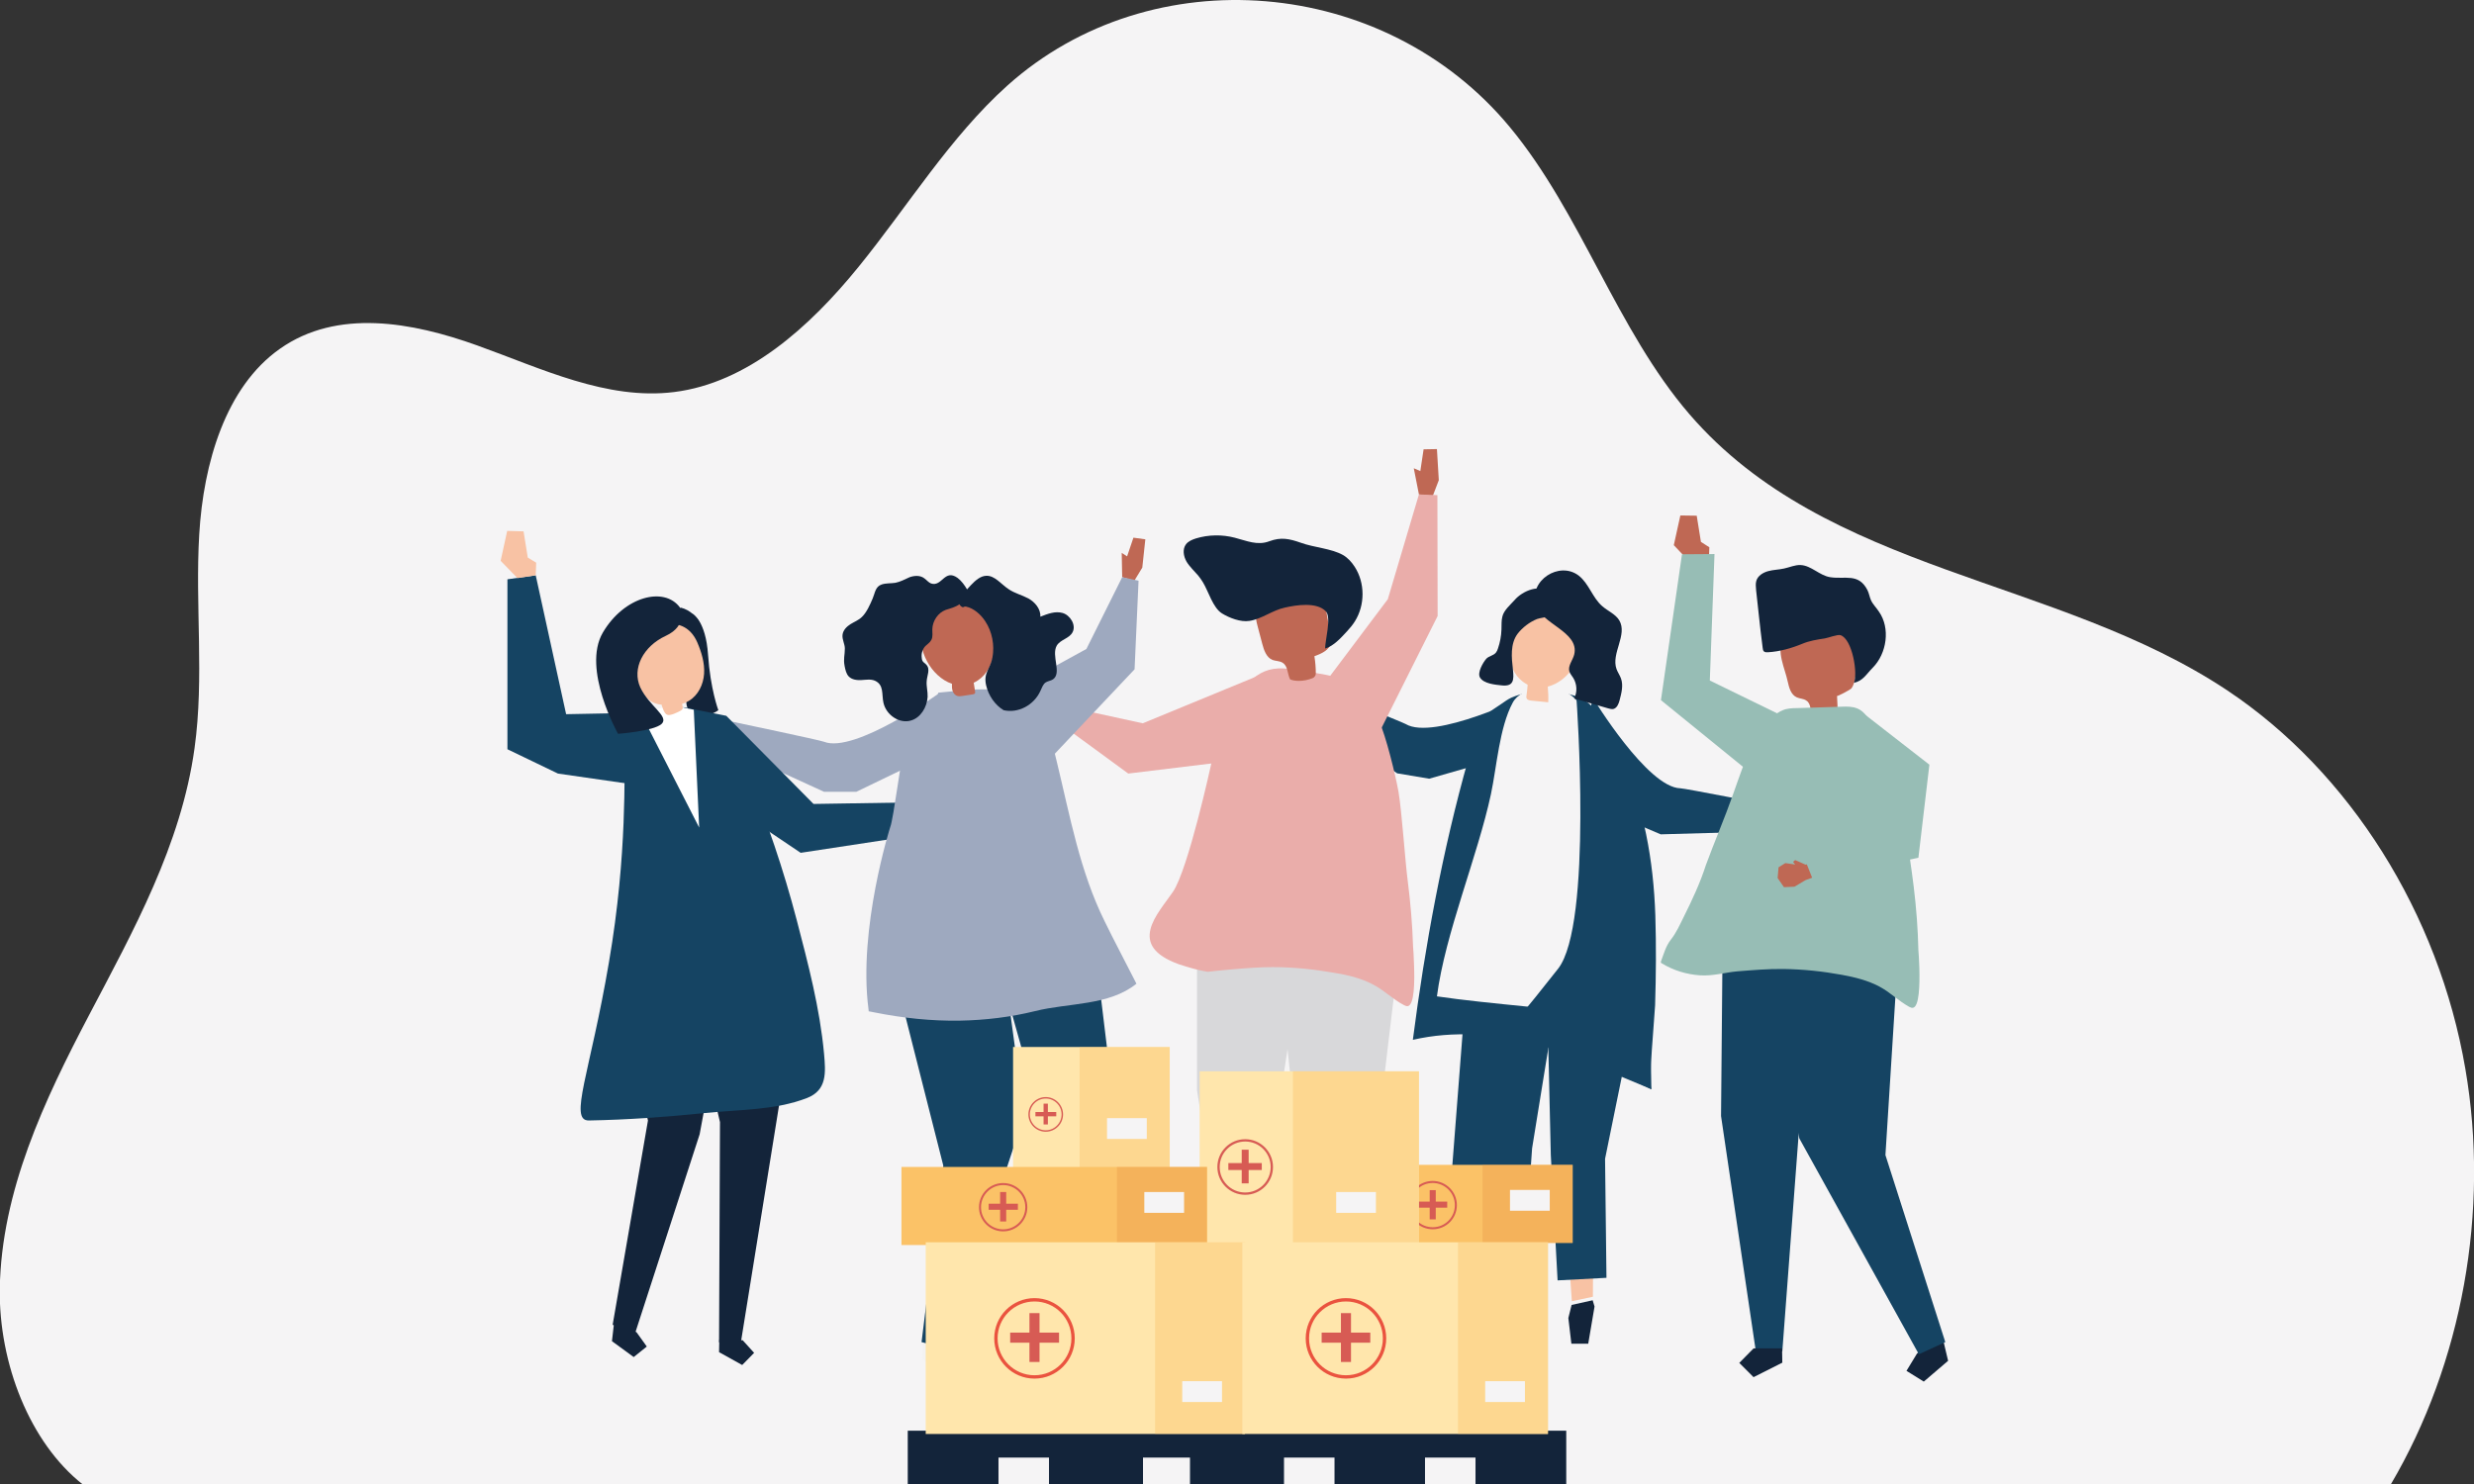 <?xml version="1.0" encoding="UTF-8"?>
<!-- Generator: Adobe Illustrator 28.2.0, SVG Export Plug-In . SVG Version: 6.00 Build 0)  -->
<svg xmlns="http://www.w3.org/2000/svg" xmlns:xlink="http://www.w3.org/1999/xlink" version="1.1" id="Calque_1" x="0px" y="0px" viewBox="0 0 1058 635" style="enable-background:new 0 0 1058 635;" xml:space="preserve">
<rect x="0" y="0" width="1058" height="635" fill="#333333" stroke="none"/>
<style type="text/css">
	.st0{fill:#F5F4F5;}
	.st1{fill:#154463;}
	.st2{fill:#BF6854;}
	.st3{fill:#13243A;}
	.st4{fill:#97BDB5;}
	.st5{fill:#F8C2A4;}
	.st6{fill:#9EA9BF;}
	.st7{fill:#FFFFFF;}
	.st8{fill:#1D2332;}
	.st9{fill:#D8D8DA;}
	.st10{fill:#EAADAA;}
	.st11{fill:#F3F2F2;}
	.st12{fill:#FFE6AC;}
	.st13{opacity:0.4;fill:#FBC267;}
	.st14{fill:none;stroke:#D75B54;stroke-width:0.614;stroke-miterlimit:10;}
	.st15{fill:none;stroke:#D75B54;stroke-width:1.843;stroke-miterlimit:10;}
	.st16{fill:#FBC267;}
	.st17{opacity:0.4;fill:#E99B4A;}
	.st18{fill:none;stroke:#D75B54;stroke-width:0.863;stroke-miterlimit:10;}
	.st19{fill:none;stroke:#D75B54;stroke-width:2.589;stroke-miterlimit:10;}
	.st20{fill:none;stroke:#D75B54;stroke-width:0.989;stroke-miterlimit:10;}
	.st21{fill:none;stroke:#D75B54;stroke-width:2.967;stroke-miterlimit:10;}
	.st22{fill:none;stroke:#D75B54;stroke-width:0.864;stroke-miterlimit:10;}
	.st23{fill:none;stroke:#D75B54;stroke-width:2.592;stroke-miterlimit:10;}
	.st24{fill:none;stroke:#EA533F;stroke-width:1.437;stroke-miterlimit:10;}
	.st25{fill:none;stroke:#D75B54;stroke-width:4.31;stroke-miterlimit:10;}
</style>
<g>
	<path class="st0" d="M35.4,635h987c30.5-51.8,42.4-116.9,31.9-177.8c-11.4-66.5-49.4-126.9-101.7-161.8   c-73.1-48.7-171.2-49.9-230.1-118.2c-31.1-36.1-46.3-86-76.8-122.8c-53.5-64.7-153.3-73-214.9-17.8c-24.5,22-42.5,51.5-63.6,77.5   c-21.1,26-47.6,49.7-78.9,53.6c-28.8,3.6-56.8-10.1-84.4-20c-27.6-9.9-59.7-15.8-84.2,1.5c-23.2,16.3-32.7,48.9-34.5,79.4   c-1.8,30.4,2.2,61.2-2,91.4c-5.7,41.4-26.2,78.2-45.2,114.4c-19,36.2-37.4,75-38.1,116.9C-0.5,583.2,12.7,617.1,35.4,635z"></path>
</g>
<g>
	<g>
		<path class="st1" d="M681.3,298.7c0,0,23.2,38.2,37.3,38.5c1.8,0,39.5,7.4,39.5,7.4l1.8,10.9l-49.7,1.4l-12.7-5.4l-23.7-26.9    L681.3,298.7z"></path>
	</g>
	<g>
		<g>
			<polygon class="st2" points="722.9,240.7 715.8,233.2 718.6,220.5 725.6,220.6 727.4,231.8 731,234.1 730.8,239.4    "></polygon>
		</g>
		<g>
			<g>
				<path class="st2" d="M775.1,306.6c3.5-0.2,7.1-0.3,10.6-0.5c0.2-2.8,0.1-5.6-0.1-8.4c0,0.3,5.7-2.6,6.2-3.3      c1.4-1.9,1.6-5.2,2.2-7.5c1.3-4.9,2.5-10.5-0.2-14.8c-2.7-4.5-8.5-6.1-13.8-6.2c-6.6-0.2-14,1.8-17.4,7.5      c-3.1,5.1,0.8,12.7,1.9,18.1c0.6,2.7,1.4,5.7,3.9,6.8c1.3,0.6,2.9,0.5,4.1,1.4C774.6,301,774.1,304.2,775.1,306.6z"></path>
			</g>
			<g>
				<path class="st3" d="M752.2,263.5c-0.4-3.7-0.8-7.3-1.2-11c-0.1-1.4-0.3-2.8,0.1-4.1c0.7-2.2,2.9-3.5,5.1-4.1      c2.2-0.6,4.5-0.6,6.7-1.1c2.4-0.5,4.7-1.6,7.1-1.5c4.6,0.2,8.1,4.5,12.7,5.2c6.3,1,12.1-1.9,15.9,5.5c0.7,1.4,0.9,2.9,1.5,4.3      c0.8,1.8,2.3,3.2,3.4,4.9c5,7.1,3.4,17.9-2.6,24c-2.9,2.9-4.1,5.6-8.1,6.5c1.8-3.8-0.6-18.7-5.7-20.4c-1.3-0.4-5.4,1.2-6.8,1.4      c-3.3,0.5-6.5,1-9.6,2.3c-4.6,1.9-9.6,3.3-14.5,3.6c-0.6,0-1.3,0.1-1.8-0.3c-0.5-0.4-0.5-1-0.6-1.6      C753.2,272.6,752.7,268,752.2,263.5z"></path>
			</g>
		</g>
		<g>
			<g>
				<g>
					<polygon class="st3" points="831.7,576.2 833.1,582.1 822.7,591 815.3,586.4 819.8,579 830.3,570.2      "></polygon>
				</g>
				<g>
					<polygon class="st1" points="807.3,391.9 811.6,410 806.3,494.1 831.9,574.1 820.6,579.3 769.5,487 763.4,457.5 760.2,395.1             "></polygon>
				</g>
			</g>
			<g>
				<g>
					<polygon class="st1" points="736.7,399.2 736,477.4 750.9,578.2 762.2,578.1 769.2,485.1 784.5,392      "></polygon>
				</g>
				<g>
					<polygon class="st3" points="762.1,576.8 762.2,582.9 749.9,589.1 743.8,583 749.9,576.8      "></polygon>
				</g>
			</g>
			<g>
				<path class="st4" d="M820.8,414c0.2,7.1,0,16.8-2.8,17.1c-0.5,0.1-1-0.2-1.5-0.4c-4.7-2.6-8.1-6.2-12.8-8.7      c-4.9-2.6-10.5-4-16-5c-8.2-1.5-16.6-2.4-25-2.5c-6.6-0.1-13.2,0.5-19.7,1c-5.5,0.5-10.5,2.1-16.1,1.7      c-5.7-0.4-11.3-2.1-16.2-5.1c-0.2-0.1-0.4-0.2-0.4-0.4c-0.1-0.2,0-0.5,0.1-0.7c1.2-3.2,2-6.3,4.1-9c2.4-3,4-6.7,5.7-10.1      c3.5-7,6.9-14.3,9.3-21.8c3.7-10.1,8-20,11.6-30.2c2.5-7,4.8-14.2,8.2-20.9c2.7-5.2,7.4-12.9,13.1-15.2c1.9-0.8,4.1-0.9,6.2-0.9      c6.3-0.2,12.7-0.4,19-0.6c2.3-0.1,4.7-0.1,6.8,0.8c3.2,1.4,5,4.7,6.5,7.8c7,13.9,11.5,28.8,14,44.2c1.3,8.1,2.5,16.1,3.5,24.2      c1.1,9,1.8,18.1,2,27.2C820.5,407.7,820.7,410.6,820.8,414z"></path>
			</g>
		</g>
		<g>
			<polygon class="st4" points="746.6,329 710.3,299.5 719.3,237.1 733.2,237 731.2,291.1 763.2,306.7    "></polygon>
		</g>
	</g>
	<g>
		<g>
			<polygon class="st2" points="777.4,367.9 772.2,369.9 767.7,367.9 766.8,368.7 767.7,369.8 763.5,369.2 760.6,371 760.2,375.6      762.9,379.5 767.4,379.3 772.1,376.5 779.2,373.9    "></polygon>
		</g>
		<g>
			<polygon class="st4" points="771.4,366.5 800.4,348.1 794.5,303.3 825.1,327.1 820.4,366.9 775.4,376.6    "></polygon>
		</g>
	</g>
	<g>
		<path class="st1" d="M653.3,297.4c0,0-40.1,19.6-52.2,12.3c-1.5-0.9-37.3-15.1-37.3-15.1l-7.4,8.2l41.1,28l13.7,2.3l34.5-9.9    L653.3,297.4z"></path>
	</g>
	<g>
		<g>
			<g>
				<path class="st1" d="M674.8,298.1c0.2,0.1,0.3,0.1,0.5,0.2c8.1,3.1,14.5,17.3,18.2,25.6c9.5,21.5,13.6,43.9,14.4,67.7      c0.4,12.8,0.3,25.6-0.1,38.4c-0.1,3.5-3.1,35.2-1.5,36c-16.1-7.7-32.5-15-49.6-19.4c-17.1-4.4-35.2-5.8-52.5-1.8      c5.2-40.2,12.7-81.1,23.7-120c1.3-4.6,2.2-9.6,4.1-14c2.2-5.1,5.6-6.6,9.9-9.6c1.5-1,2.9-2.1,4.5-2.8      C654.9,294.7,666.3,295,674.8,298.1z"></path>
			</g>
			<g>
				<g>
					<g>
						<polygon class="st5" points="699.8,424.6 681.5,499.5 681.2,554.7 672.2,556.6 668.6,505.3 659.7,411.4       "></polygon>
					</g>
				</g>
				<g>
					<polygon class="st3" points="672.1,558.2 670.7,563.8 672,574.8 679.2,574.8 681.9,558.9 681.1,556.2      "></polygon>
				</g>
			</g>
			<g>
				<g>
					<polygon class="st5" points="629.4,416.5 627.9,481.2 636.7,572.5 645.5,573.1 648.5,489.4 666.4,413.5      "></polygon>
				</g>
				<g>
					<polygon class="st3" points="637,571 625.1,577.3 626,582.9 647,580.3 646,572.3      "></polygon>
				</g>
			</g>
			<g>
				<polygon class="st1" points="626.8,424.9 621,499.6 627.1,550.8 651.1,549.4 655.2,491.2 665.5,427.6 663.9,417.7 629.3,418.3           "></polygon>
			</g>
			<g>
				<polygon class="st1" points="663.2,494.1 666.1,547.7 687,546.6 686.4,495.7 699.4,431.9 696.4,414 661.4,416.3     "></polygon>
			</g>
			<g>
				<path class="st0" d="M614.5,426.2c21.4,3.2,57.1,5.7,78.5,8.9c1.1-38.7-2.8-83.5-12.2-120.9c-1.7-6.8-4.2-14.1-10.2-17.6      c-6.4-3.7-19.9-3.2-23.7,4c-5.7,10.6-6.8,27.3-9.3,39.1C631.9,366.3,618,399.3,614.5,426.2z"></path>
			</g>
			<g>
				<g>
					<path class="st5" d="M647.8,266.5c5.7-15.1,24.7-9,28.1,4.6c2.2,9-4.9,20.4-14,22.6c0.2,2.2,0.3,4.4,0.2,6.7       c-2.4-0.2-4.8-0.5-7.2-0.7c-0.7-0.1-1.6-0.2-2-0.9c-0.2-0.4-0.2-0.9-0.1-1.3c0.2-1.5,0.4-3,0.5-4.6c-0.2-0.1-0.3-0.2-0.5-0.3       c-4.3-2.3-6.8-7-7.4-11.8C644.9,275.9,646.1,271.1,647.8,266.5z"></path>
				</g>
				<g>
					<g>
						<g>
							<path class="st3" d="M649,271.1c-3.2,4.3-2.6,10.2-2,15.3c0.5,4.5,0.3,7.3-4.7,6.8c-2.8-0.3-7.8-0.7-9.4-3.4         c-1.2-2.1,1.3-6.4,2.7-8c1.1-1.2,3-1.3,4.1-2.6c0.4-0.5,0.7-1.1,0.9-1.8c0.9-2.6,1.4-5.3,1.5-8.1c0.1-1.9-0.1-3.8,0.4-5.6         c0.6-2.6,3.4-5,5.2-7c3.2-3.8,11.3-7.6,15.4-2.5c0.9,1.2,1.2,2.7,1.3,4.2c0.1,0.9,0.1,1.8-0.1,2.6c-1.1,3.4-4.3,2.9-7,3.8         C654.1,266.1,651.1,268.4,649,271.1z"></path>
						</g>
						<g>
							<path class="st3" d="M673.2,280c-0.6,2.4-2.7,4.7-2.1,7.1c0.3,1.1,1.1,1.9,1.7,2.9c1.6,2.6,1.8,6,0.4,8.8         c4.8,1.4,9.6,2.8,14.5,4.2c0.7,0.2,1.5,0.4,2.2,0.3c1.6-0.4,2.3-2.2,2.7-3.7c0.8-3.1,1.7-6.4,0.6-9.4c-0.5-1.4-1.4-2.6-1.9-4         c-2.4-6.7,4.8-14.6,1.2-20.8c-1.6-2.7-4.9-4-7.3-6.1c-4.2-3.6-5.7-9.7-10.1-13.1c-8.3-6.3-21.2,2.1-18.4,12.3         C658.8,266.9,675.6,270.2,673.2,280z"></path>
						</g>
					</g>
				</g>
			</g>
			<g>
				<path class="st1" d="M674.2,299.3c0,0,7,96.2-7.9,115.1c-14.9,19-21.3,26.1-21.3,26.1l61.2,25.4      C706.3,466,704.7,325.8,674.2,299.3z"></path>
			</g>
		</g>
	</g>
	<g>
		<path class="st6" d="M401.8,296.4c0,0-36.2,26.1-49.4,20.9c-1.7-0.7-39.3-8.6-39.3-8.6l-5.9,9.3l45.2,20.7l13.8,0l32.3-15.6    L401.8,296.4z"></path>
	</g>
	<g>
		<g>
			<g>
				<path class="st3" d="M296.2,262.6c0,0,5.6,2.8,6.6,17.5c1,14.7,4.4,23.7,4.4,23.7s-4.4,3.3-8.4,1.9c-4-1.4-5.5-1.6-5.4-7.6      c0-6.1-3.5-34.2-3.5-34.2L296.2,262.6z"></path>
			</g>
		</g>
		<g>
			<g>
				<path class="st3" d="M285.6,270c5.7,0.3,11.1,4.3,12.9,9.7c2.3-3.4,2.9-8,1.4-11.8c-1.4-3.9-4.8-7-8.8-8      c-2.9,2.5-4.8,6.3-5.1,10.1L285.6,270z"></path>
			</g>
		</g>
		<g>
			<polygon class="st1" points="278.7,304.8 242.1,305.5 229.1,246.1 217,247.8 217,320.5 238.6,330.9 278.1,336.6    "></polygon>
		</g>
		<g>
			<g>
				<g>
					<g>
						<polygon class="st3" points="262.3,568.5 261.7,573.7 271,580.5 276.6,576 272.3,570 262.9,563.3       "></polygon>
					</g>
				</g>
				<g>
					<g>
						<polygon class="st3" points="266,408.6 264.1,424.4 277.1,479.3 262,566.7 271.6,570.3 299.2,485.2 303.8,460.4 304.8,407.7               "></polygon>
					</g>
				</g>
			</g>
			<g>
				<g>
					<g>
						<polygon class="st3" points="340.4,427.9 316.8,574.4 307.5,574.2 307.9,480 292.4,413.5       "></polygon>
					</g>
				</g>
				<g>
					<g>
						<polygon class="st3" points="307.6,573.1 307.5,578.4 317.4,583.9 322.5,578.7 317.6,573.3       "></polygon>
					</g>
				</g>
			</g>
			<g>
				<g>
					<g>
						<path class="st1" d="M260.4,411.7c8.1-47.1,6.3-81.6,6.9-91.1c0.6-9.4,7.2-14.2,7.2-14.2c2.9-0.6,5.4-2.4,8.3-3.1        c19.5-4.6,29.8,10.8,36.7,27.4c8.5,20.4,15.6,41.4,21.2,62.8c4.9,18.8,9.9,37.7,11.7,57.2c0.7,8,1.4,15.6-7.3,19        c-13.7,5.3-29,4.9-43.5,6.4c-16.6,1.7-33.1,2.9-49.8,3.2C243.1,479.4,252.4,458.8,260.4,411.7z"></path>
					</g>
				</g>
			</g>
		</g>
		<g>
			<polygon class="st5" points="221.3,247.3 214.1,239.9 216.9,227.1 223.9,227.3 225.7,238.5 229.3,240.7 229.1,246.1    "></polygon>
		</g>
		<g>
			<polygon class="st1" points="292.1,302.5 310.6,306.2 347.9,343.9 392.1,343.2 394.3,356.9 342.4,364.8 300.5,336.6    "></polygon>
		</g>
		<g>
			<polygon class="st7" points="296.7,303.6 299,354 274.3,305.6 281.8,303.1 287.2,301.6    "></polygon>
		</g>
		<g>
			<polygon class="st5" points="392.5,346.6 400.8,341.7 411.2,344.5 411.1,350.1 393.6,353    "></polygon>
		</g>
		<g>
			<g>
				<path class="st5" d="M298.2,274.8c-6.1-14.1-23.9-7.4-26.5,5.7c-1.5,7.5,2.2,20.5,11.2,20.9c0.4,1.3,1.1,3.7,2.3,4.3      c1.3,0.7,4.5-1,5.7-1.6c0.3-0.2,0.7-0.4,0.9-0.7c0.3-0.4,0.1-1.3-0.1-2.3c1-0.3,1.9-0.7,2.9-1.3c4-2.4,6.2-7,6.5-11.6      C301.4,283.6,300,279,298.2,274.8z"></path>
			</g>
		</g>
		<g>
			<g>
				<path class="st3" d="M290.8,259.9c0,0,3.6,7.6-6.1,12.1c-9.7,4.5-14.5,14-10.9,22c3.7,8,12.6,12.5,9.1,15.7      c-3.5,3.1-18.6,4.2-18.6,4.2s-15.6-27.7-6.5-43.3C266.9,255.1,284.1,250.7,290.8,259.9z"></path>
			</g>
		</g>
	</g>
	<g>
		<g>
			<polygon class="st8" points="597.7,570.2 598.5,576.5 586.7,584.5 579.5,579 585,571.9 596.9,563.9    "></polygon>
			<g>
				<polygon class="st9" points="598.1,568.1 588.8,487.3 599.6,396.8 597.1,377.5 548,375.8 546.2,407.1 554.7,487.5 585.9,572.2           "></polygon>
			</g>
			<g>
				<polygon class="st9" points="511.9,384.9 511.9,466.4 528.6,571.4 540.4,571.3 546.7,474.2 561.7,377     "></polygon>
				<polygon class="st8" points="540.4,576.2 527.7,582.8 521.2,576.5 527.5,570 540.3,569.9     "></polygon>
			</g>
			<g>
				<path class="st10" d="M604.7,412.5c-0.1-3.5-0.3-6.5-0.4-7.5c-0.3-9.5-1.1-18.9-2.3-28.3c-1.1-8.4-2.5-29.4-3.9-37.8      c-1.2-6.9-5.4-24.2-8.4-30.6c-7.5-16-5.2-17.4-38-22.1c-14.4-2.1-17.8,6.9-29.5,17.2c-1.2,1-1.1,7.1-1.3,8.7      c-0.5,2.8-1,5.6-1.5,8.4c-0.5,2.2-1,4.4-1.5,6.6l0,0c0,0-9.8,44.9-16.3,54.4c-6.5,9.5-20,22.9,2.6,31c4,1.3,8,2.5,12.2,3.2      c0,0,18.4-2.1,27.9-2c8.7,0,17.5,0.9,26.1,2.4c5.7,0.9,11.6,2.3,16.7,5c4.9,2.5,8.4,6.3,13.4,8.9c0.5,0.2,1,0.5,1.5,0.4      C604.9,429.9,605,419.9,604.7,412.5z"></path>
			</g>
			<g>
				<path class="st2" d="M551.7,290.6c1.7,0.8,5.6,1.1,9.6-0.5c0.8-0.3,1.4-1.1,1.4-2c0-2.5-0.2-4.9-0.6-7.4      c3.1-1.1,6.6-2.7,7.1-5.9c0.2-1,0-2-0.2-3c-0.7-4.2-1.5-8.3-2.2-12.5c-0.3-1.4-0.5-2.9-1.3-4.1c-1.4-2.2-4-3.1-6.6-3.5      c-6.4-1.1-13.4,0.3-18.4,4.5c-1.3,1.1-2.5,2.5-3.1,4.1c-0.9,2.5-0.2,5.3,0.5,7.9c0.6,2.4,1.3,4.8,1.9,7.2      c0.7,2.7,1.8,5.9,4.4,6.9c1.4,0.5,3.1,0.4,4.3,1.2C550.8,284.9,550.5,288.2,551.7,290.6z"></path>
				<path class="st3" d="M514.5,249.2c-0.6-1-1.3-2-2.1-3c-1.7-2-3.7-3.8-5-6c-1.3-2.3-1.8-5.3-0.2-7.4c1-1.3,2.7-2,4.3-2.5      c5.3-1.6,11.1-1.7,16.5-0.3c5.1,1.3,9.7,3.5,14.9,1.5c4.9-1.8,8.4-1.1,13.5,0.7c5.5,2,12.9,2.4,17.9,5.2c2.1,1.2,3.7,3,5,5      c4.5,6.9,4.5,16.4,0.1,23.4c-1,1.6-2.2,3-3.4,4.3c-2.6,2.8-5.7,6.3-9.3,7.3c-0.1-3.2,2.8-13.3,0.3-15.9      c-3.9-4.1-12.7-2.7-17.5-1.6c-5.3,1.1-9.9,4.9-15.2,5.7c-3.8,0.6-8.6-1.3-11.7-3.2C518.7,260,516.8,253,514.5,249.2z"></path>
			</g>
		</g>
		<g>
			<polygon class="st2" points="446.5,306.2 436.4,299.7 439,295.2 446.9,298.1 447.2,295.5 455.2,302.1 453.1,307.1    "></polygon>
			<polygon class="st10" points="541.6,287.6 488.7,309.4 455.2,302.1 451.9,308.5 482.5,330.9 524.5,325.8    "></polygon>
		</g>
		<g>
			<polygon class="st2" points="615.3,205.4 614.5,192.1 608.8,192.2 607.4,201.5 604.6,200.3 606.8,211.5 612.7,212.2    "></polygon>
			<polygon class="st10" points="564.5,294.9 593.5,256.3 606.8,211.5 614.7,211.8 614.8,263.5 587.4,318.2    "></polygon>
		</g>
	</g>
	<g>
		<g>
			<g>
				<polygon class="st11" points="394.6,575.9 394.3,581.5 405.1,587.6 410.9,582.3 405.7,576.5 394.8,570.4     "></polygon>
				<polygon class="st1" points="385.4,407.6 384.6,424.5 403.4,498.6 394.1,574.1 405,576.9 435,486.1 435.5,458.8 427.9,402.7           "></polygon>
			</g>
			<g>
				<polygon class="st1" points="468.3,405.9 476.8,476.3 473.4,568.6 463.2,569.7 447.6,486.6 424.5,404.2     "></polygon>
				<polygon class="st11" points="463.7,574 475.4,578.3 480.3,572.2 474.2,567.3 463.1,568.5     "></polygon>
			</g>
		</g>
		<g>
			<g>
				<path class="st6" d="M472.4,394.1c-10.6-21.4-14.8-44.9-20.4-68c-1.6-6.8-3.3-13.8-7.1-19.7c-4.4-6.8-10.4-9.8-17.1-10.9      c-8.5-1.5-18,0.1-26.5,0.8c-5.1,16.1-8.5,7-14.5,22.7c-1.2,3.3-4.7,31.5-6.1,34.8l0,0c0,0-13.8,43.4-9.3,77.8      c0,0.3,0.1,0.7,0.1,1c0.9,0.2,1.8,0.3,2.6,0.5c12,2.4,24.2,3.7,36.4,3.5c10.8-0.2,21.7-1.5,32.2-4.1      c14.4-3.6,31.5-2.2,43.3-11.7C482.5,413.8,475.8,401.2,472.4,394.1z"></path>
			</g>
			<g>
				<polygon class="st2" points="488.5,242.8 489.8,230.7 484.7,230 482,238 479.7,236.5 479.9,246.9 485.1,248.4     "></polygon>
				<polygon class="st6" points="430.7,296.2 464.6,277.6 479.9,246.9 486.9,248.4 485.2,286.3 446,327.8     "></polygon>
			</g>
			<g>
				<path class="st2" d="M394.5,268.7c4.3-13.6,24-18.6,28.8-2.9c1.4,4.7,2.3,9.7,1.5,14.6c-0.9,4.9-3.8,9.5-8.3,11.6      c0,0-0.1,0-0.1,0c0.2,1.3,0.4,2.5,0.6,3.8c0,0.3,0.1,0.6-0.1,0.8c-0.2,0.3-0.5,0.3-0.8,0.4c-1.5,0.2-3,0.5-4.5,0.7      c-0.7,0.1-1.5,0.2-2.2,0c-1.6-0.5-2.3-2.3-2.3-4c0-0.4,0-0.8,0-1.2C398.2,289.5,391.7,277.6,394.5,268.7z"></path>
				<g>
					<path class="st3" d="M421.7,246.3c3.7-0.2,6.4,3.6,9.6,5.7c2.6,1.8,5.7,2.5,8.5,4c2.7,1.5,5.3,4.4,5.1,7.8       c3.1-1.2,6.3-2.5,9.5-1.6c3.2,0.9,5.9,5.1,4.3,8.2c-1.4,2.8-5.2,3.1-6.8,5.8c-2.4,4.3,2.3,11.7-1.6,14.4       c-0.9,0.6-2.1,0.7-3.1,1.3c-1.2,0.8-1.6,2.3-2.3,3.7c-2.8,6.1-9.5,9.6-15.7,8.2c-3.7-2.2-6.5-6.3-7.5-10.7       c-1.2-5.4,1.8-6.9,2.7-11.8c1-5.3-0.1-11.1-3.1-15.6c-1.9-2.9-4.9-5.5-8.1-6.2c-1.3-0.3-1,0.9-2.4-0.3       c-0.6-0.5-1.3-2.3-1.4-3.1C413.2,253.6,416.9,246.5,421.7,246.3z"></path>
					<path class="st3" d="M382.9,249.3c-1.9,0.3-3.9,0.1-5.8,0.7c-2.8,0.9-2.9,3.7-3.9,6c-1.1,2.6-2.6,6-4.6,7.9       c-1.4,1.4-3.3,2.1-4.9,3.1s-3.2,2.6-3.4,4.6c-0.2,2,1,3.9,1,5.8c0,2.9-0.7,4.4-0.1,7.5c0.3,1.6,0.7,3.3,1.7,4.4       c1.4,1.5,3.6,1.7,5.5,1.6c1.9-0.1,4-0.5,5.8,0.3c3.9,1.8,2.8,5.8,3.6,9.4c1.2,5.4,7,9.1,11.8,7.6c4.1-1.2,6.8-5.6,7.1-10.1       c0.1-2.3-0.6-4.5-0.4-6.8c0.1-2.2,1.7-5.1-0.2-7c-0.4-0.5-1-0.8-1.4-1.3c-0.3-0.4-0.5-1-0.5-1.5c-0.3-1.9,0.3-3.8,1.5-5.1       c0.9-0.9,2-1.5,2.6-2.7c0.7-1.3,0.4-3,0.4-4.5c0.1-3.7,2.5-7.1,5.7-8.3c2.1-0.7,4-1.1,5.9-2.4c0.3-0.2,4.6-3.4,4.7-2.6       c-0.1-1.4-0.7-2.6-1.4-3.7c-1.1-1.9-2.4-3.7-4.1-5c-5.6-4-6.6,3.9-11.3,2.4c-1.1-0.4-1.9-1.5-2.9-2.2c-1.8-1.4-4.3-1.2-6.3-0.5       C387,247.8,385,248.9,382.9,249.3z"></path>
				</g>
			</g>
		</g>
	</g>
</g>
<g>
	<g>
		<g>
			
				<rect x="433.2" y="447.8" transform="matrix(-1 -1.224647e-16 1.224647e-16 -1 933.439 948.761)" class="st12" width="67" height="53.1"></rect>
			
				<rect x="461.8" y="447.8" transform="matrix(-1 -1.224647e-16 1.224647e-16 -1 962.004 948.761)" class="st13" width="38.5" height="53.1"></rect>
			
				<rect x="473.4" y="478.3" transform="matrix(-1 -1.224647e-16 1.224647e-16 -1 963.817 965.499)" class="st0" width="17" height="8.9"></rect>
		</g>
		<path class="st14" d="M454.3,476.7c0,3.9-3.2,7.1-7.1,7.1s-7.1-3.2-7.1-7.1s3.2-7.1,7.1-7.1S454.3,472.8,454.3,476.7z"></path>
		<g>
			<line class="st15" x1="447.2" y1="481" x2="447.2" y2="472.1"></line>
			<line class="st15" x1="451.7" y1="476.6" x2="442.8" y2="476.6"></line>
		</g>
	</g>
	<g>
		<g>
			
				<rect x="599.3" y="498.2" transform="matrix(-1 -1.224647e-16 1.224647e-16 -1 1271.856 1029.876)" class="st16" width="73.3" height="33.4"></rect>
			
				<rect x="634.1" y="498.2" transform="matrix(-1 -1.224647e-16 1.224647e-16 -1 1306.631 1029.876)" class="st17" width="38.5" height="33.4"></rect>
			
				<rect x="645.7" y="509" transform="matrix(-1 -1.224647e-16 1.224647e-16 -1 1308.444 1026.907)" class="st0" width="17" height="8.9"></rect>
		</g>
		<g>
			<path class="st18" d="M622.6,515.5c0,5.5-4.4,9.9-9.9,9.9c-5.5,0-9.9-4.4-9.9-9.9c0-5.5,4.4-9.9,9.9-9.9     C618.1,505.6,622.6,510,622.6,515.5z"></path>
			<g>
				<line class="st19" x1="612.7" y1="521.6" x2="612.7" y2="509.1"></line>
				<line class="st19" x1="618.9" y1="515.3" x2="606.4" y2="515.3"></line>
			</g>
		</g>
	</g>
	<g>
		<g>
			
				<rect x="512.9" y="458.2" transform="matrix(-1 -1.224647e-16 1.224647e-16 -1 1119.728 990.756)" class="st12" width="93.8" height="74.3"></rect>
			
				<rect x="552.9" y="458.2" transform="matrix(-1 -1.224647e-16 1.224647e-16 -1 1159.706 990.756)" class="st13" width="53.9" height="74.3"></rect>
			
				<rect x="571.3" y="509.9" transform="matrix(-1 -1.224647e-16 1.224647e-16 -1 1159.715 1028.707)" class="st0" width="17" height="8.9"></rect>
		</g>
		<g>
			<circle class="st20" cx="532.5" cy="499.2" r="11.4"></circle>
			<g>
				<line class="st21" x1="532.5" y1="506.2" x2="532.5" y2="491.8"></line>
				<line class="st21" x1="539.6" y1="499" x2="525.3" y2="499"></line>
			</g>
		</g>
	</g>
	<g>
		<g>
			
				<rect x="385.4" y="499.1" transform="matrix(-1 -1.224647e-16 1.224647e-16 -1 901.61 1031.675)" class="st16" width="130.7" height="33.4"></rect>
			
				<rect x="477.7" y="499.1" transform="matrix(-1 -1.224647e-16 1.224647e-16 -1 993.851 1031.675)" class="st17" width="38.5" height="33.4"></rect>
			
				<rect x="489.3" y="509.9" transform="matrix(-1 -1.224647e-16 1.224647e-16 -1 995.664 1028.706)" class="st0" width="17" height="8.9"></rect>
		</g>
		<g>
			<circle class="st22" cx="429" cy="516.4" r="9.9"></circle>
			<g>
				<line class="st23" x1="429" y1="522.5" x2="429" y2="509.9"></line>
				<line class="st23" x1="435.3" y1="516.2" x2="422.8" y2="516.2"></line>
			</g>
		</g>
	</g>
	<g>
		<polygon class="st3" points="388.2,612 388.2,635 427,635 427,623.5 448.6,623.5 448.6,635 488.8,635 488.8,623.5 508.9,623.5     508.9,635 549.1,635 549.1,623.5 570.7,623.5 570.7,635 609.4,635 609.4,623.5 631,623.5 631,635 669.8,635 669.8,612   "></polygon>
	</g>
	<g>
		<g>
			
				<rect x="396" y="531.5" transform="matrix(-1 -1.224647e-16 1.224647e-16 -1 928.388 1144.902)" class="st12" width="136.5" height="82"></rect>
			
				<rect x="493.9" y="531.5" transform="matrix(-1 -1.224647e-16 1.224647e-16 -1 1026.376 1144.902)" class="st13" width="38.5" height="82"></rect>
			
				<rect x="505.6" y="590.8" transform="matrix(-1 -1.224647e-16 1.224647e-16 -1 1028.189 1190.524)" class="st0" width="17" height="8.9"></rect>
		</g>
		<g>
			<circle class="st24" cx="442.4" cy="572.5" r="16.5"></circle>
			<g>
				<line class="st25" x1="442.4" y1="582.6" x2="442.4" y2="561.7"></line>
				<line class="st25" x1="452.9" y1="572.2" x2="432" y2="572.2"></line>
			</g>
		</g>
	</g>
	<g>
		<g>
			
				<rect x="531.3" y="531.5" transform="matrix(-1 -1.224647e-16 1.224647e-16 -1 1193.284 1144.902)" class="st12" width="130.7" height="82"></rect>
			
				<rect x="623.5" y="531.5" transform="matrix(-1 -1.224647e-16 1.224647e-16 -1 1285.525 1144.902)" class="st13" width="38.5" height="82"></rect>
			
				<rect x="635.2" y="590.8" transform="matrix(-1 -1.224647e-16 1.224647e-16 -1 1287.338 1190.524)" class="st0" width="17" height="8.9"></rect>
		</g>
		<g>
			<circle class="st24" cx="575.6" cy="572.5" r="16.5"></circle>
			<g>
				<line class="st25" x1="575.6" y1="582.6" x2="575.6" y2="561.7"></line>
				<line class="st25" x1="586" y1="572.2" x2="565.2" y2="572.2"></line>
			</g>
		</g>
	</g>
</g>
</svg>

